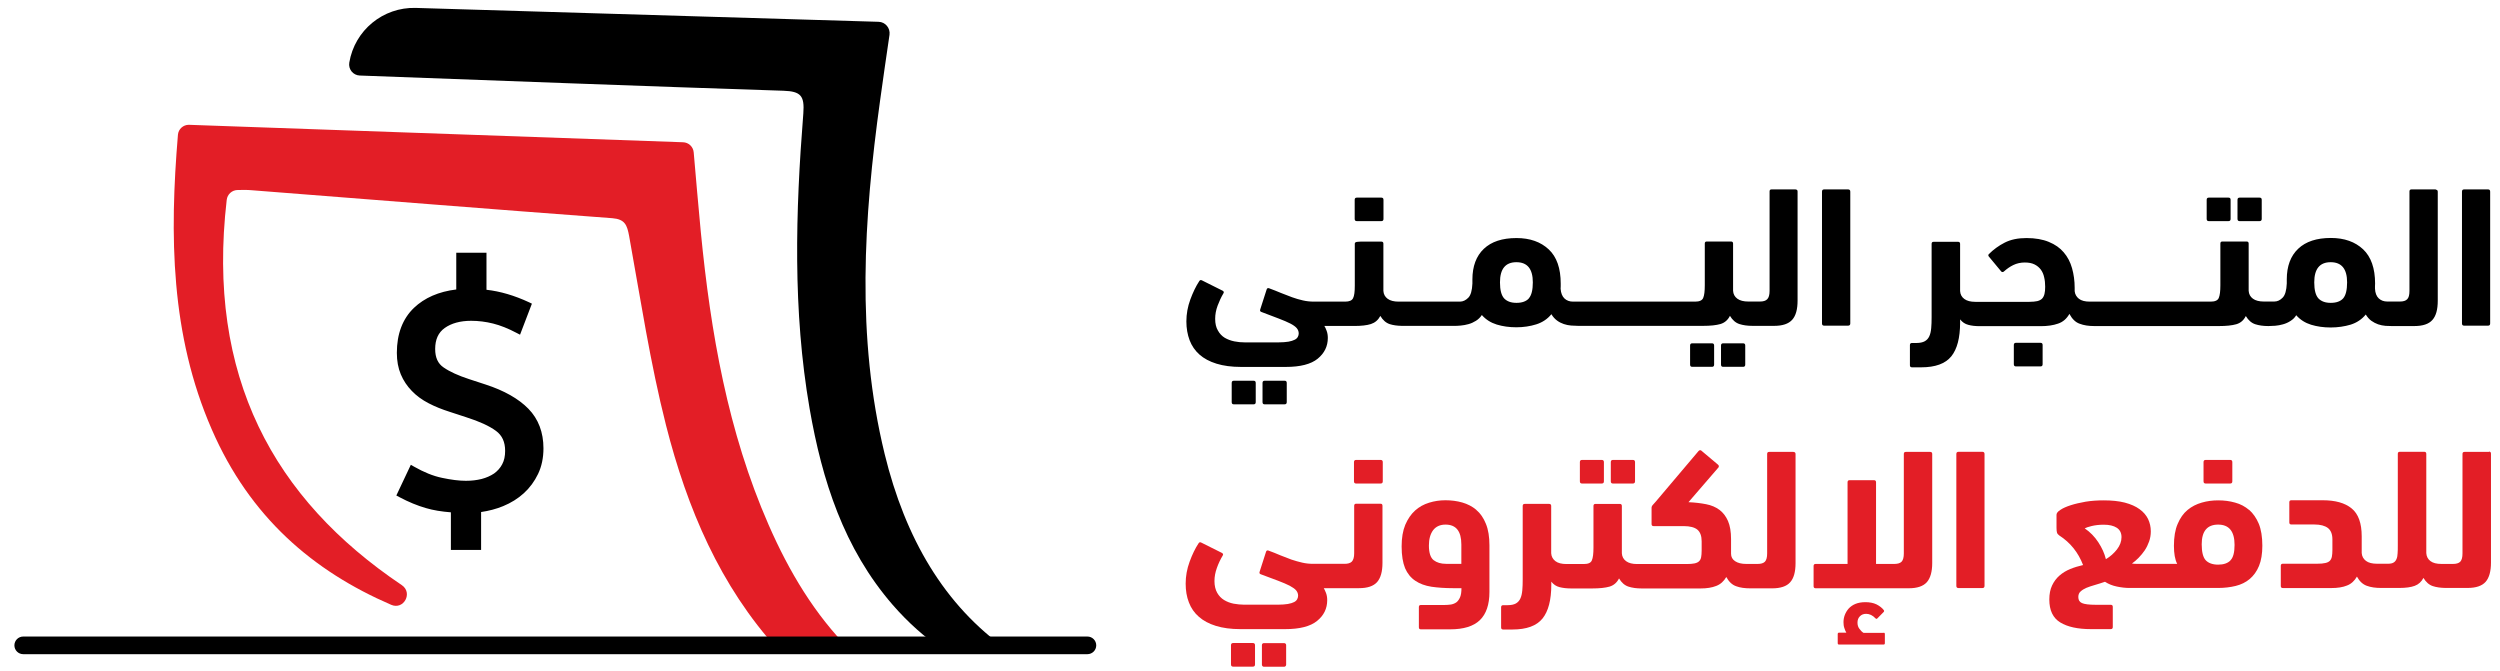 <?xml version="1.0" encoding="UTF-8"?>
<svg id="Layer_2" data-name="Layer 2" xmlns="http://www.w3.org/2000/svg" xmlns:xlink="http://www.w3.org/1999/xlink" viewBox="0 0 246.57 66.22">
  <defs>
    <style>
      .cls-1 {
        fill: #e31e26;
      }

      .cls-2 {
        clip-path: url(#clippath);
      }

      .cls-3 {
        fill: none;
      }
    </style>
    <clipPath id="clippath">
      <rect class="cls-3" width="246.57" height="66.22"/>
    </clipPath>
  </defs>
  <g id="Layer_1-2" data-name="Layer 1">
    <g class="cls-2">
      <path d="M45.35,25.29h2.29v3.62c1.43,.12,2.89,.53,4.39,1.23l-.91,2.39c-.84-.45-1.64-.76-2.39-.95-.75-.19-1.5-.28-2.25-.28-1.15,0-2.08,.26-2.81,.77-.73,.51-1.09,1.3-1.09,2.35,0,.96,.33,1.66,.98,2.11,.65,.45,1.52,.84,2.6,1.19l1.62,.53c1.81,.58,3.17,1.35,4.1,2.3,.92,.95,1.39,2.18,1.39,3.67,0,.89-.16,1.68-.49,2.37-.33,.69-.77,1.29-1.32,1.79-.55,.51-1.2,.91-1.95,1.21-.75,.3-1.55,.5-2.39,.6v3.69h-2.29v-3.69c-1.01-.05-1.91-.19-2.72-.42-.81-.23-1.66-.58-2.54-1.05l1.12-2.39c.99,.57,1.93,.94,2.85,1.14,.91,.2,1.72,.3,2.42,.3,.59,0,1.13-.06,1.64-.19,.51-.13,.95-.33,1.33-.6,.39-.27,.7-.62,.92-1.04,.22-.42,.33-.91,.33-1.47,0-.99-.34-1.73-1.03-2.25-.69-.51-1.71-.98-3.04-1.41l-1.62-.53c-.75-.24-1.43-.51-2.04-.83-.61-.31-1.13-.69-1.56-1.14-.44-.45-.77-.95-1.02-1.52-.25-.58-.37-1.23-.37-1.99,0-1.78,.53-3.17,1.58-4.18,1.06-1.01,2.48-1.59,4.28-1.76v-3.58Z"/>
      <path d="M45.17,53.54h1.59v-3.65l.31-.03c.81-.09,1.58-.28,2.3-.57,.71-.29,1.33-.67,1.85-1.15,.51-.47,.93-1.04,1.24-1.68,.3-.64,.46-1.39,.46-2.22,0-1.4-.43-2.55-1.29-3.43-.88-.91-2.21-1.65-3.95-2.21l-1.62-.53c-1.1-.36-2.01-.78-2.69-1.24-.75-.51-1.14-1.32-1.14-2.4,0-1.17,.42-2.05,1.23-2.64,.78-.55,1.8-.84,3.01-.84,.77,0,1.56,.1,2.33,.29,.67,.16,1.38,.43,2.12,.8l.66-1.72c-1.35-.6-2.69-.96-3.98-1.06l-.32-.03v-3.59h-1.59v3.55l-.31,.03c-1.72,.16-3.09,.71-4.08,1.66-.98,.94-1.47,2.25-1.47,3.93,0,.7,.11,1.32,.34,1.85,.23,.53,.54,1.01,.95,1.42,.41,.42,.9,.78,1.47,1.07,.59,.31,1.26,.58,1.98,.8l1.62,.53c1.36,.43,2.42,.92,3.14,1.46,.78,.58,1.17,1.43,1.17,2.53,0,.61-.13,1.17-.37,1.64-.25,.47-.59,.86-1.02,1.16-.42,.29-.91,.51-1.45,.65-.53,.14-1.11,.2-1.72,.2-.72,0-1.56-.1-2.5-.3-.84-.18-1.72-.52-2.62-1l-.82,1.75c.76,.38,1.49,.67,2.19,.87,.78,.23,1.67,.36,2.65,.41h.33v3.69h0Zm2.28,.7h-2.98v-3.71c-.9-.07-1.73-.2-2.47-.42-.83-.24-1.71-.6-2.61-1.08l-.3-.16,1.43-3.03,.33,.19c.95,.54,1.87,.92,2.75,1.1,.89,.19,1.68,.29,2.35,.29,.56,0,1.07-.06,1.55-.18,.46-.12,.87-.3,1.23-.54,.33-.24,.61-.54,.8-.91,.2-.37,.29-.81,.29-1.32,0-.88-.29-1.52-.9-1.97-.66-.49-1.65-.94-2.94-1.35l-1.62-.53c-.76-.24-1.46-.52-2.09-.85-.64-.33-1.2-.74-1.65-1.21-.46-.47-.83-1.02-1.09-1.64-.26-.62-.39-1.33-.39-2.12,0-1.87,.57-3.36,1.68-4.43,1.05-1,2.45-1.61,4.18-1.82v-3.62h2.98v3.65c1.36,.15,2.77,.57,4.19,1.23l.29,.14-1.17,3.06-.35-.18c-.81-.43-1.59-.74-2.31-.92-.72-.18-1.45-.27-2.16-.27-1.07,0-1.95,.24-2.61,.71-.63,.45-.94,1.13-.94,2.07,0,.85,.27,1.44,.83,1.82,.62,.43,1.47,.81,2.51,1.15l1.62,.53c1.85,.6,3.27,1.41,4.23,2.39,.99,1.01,1.49,2.33,1.49,3.91,0,.94-.18,1.79-.53,2.52-.35,.73-.82,1.37-1.4,1.9-.58,.53-1.27,.96-2.05,1.28-.68,.28-1.41,.47-2.17,.58v3.73h0Z"/>
      <path class="cls-1" d="M83.8,64.08h-7.06c-5.73-6.29-8.97-13.95-11.05-22.13-1.56-6.14-2.51-12.43-3.64-18.67-.2-1.07-.4-1.66-1.66-1.76-11.87-.88-23.73-1.84-35.59-2.76-.44-.04-.88-.03-1.35-.02-.56,0-1.03,.42-1.09,.98-2.02,17.4,4.63,29.49,17.27,37.99,1.12,.76,.19,2.48-1.05,1.94-7.71-3.33-13.93-8.65-17.69-17.29-4.08-9.34-4.17-19.16-3.34-29.08,.05-.55,.52-.97,1.06-.97h.04c16.13,.57,32.28,1.14,48.7,1.72,.57,.01,1.03,.45,1.07,1.01,.23,2.63,.45,5.24,.7,7.84,.97,9.92,2.66,19.69,6.69,28.89,2.03,4.64,4.57,8.86,7.99,12.29"/>
      <path d="M99.32,64.08h-6.33c-1.77-1.21-3.42-2.67-4.95-4.43-4.82-5.56-6.96-12.28-8.19-19.35-1.67-9.67-1.39-19.39-.62-29.11,.13-1.74-.24-2.18-1.96-2.24-13.92-.45-27.84-.99-41.76-1.5h-.03c-.66-.03-1.14-.62-1.03-1.28,.53-3.18,3.33-5.48,6.55-5.39,15.15,.45,30.29,.91,45.66,1.37,.66,.02,1.16,.62,1.07,1.28-.33,2.25-.64,4.37-.93,6.49-1.61,11.64-2.37,23.28,.45,34.85,2.03,8.32,5.89,14.94,12.09,19.31h0Z"/>
      <path d="M107.25,64.52H2.29c-.48,0-.87-.39-.87-.87s.39-.87,.87-.87H107.25c.48,0,.87,.39,.87,.87s-.39,.87-.87,.87"/>
      <path class="cls-1" d="M124.65,63.43h2c.11,0,.2,.08,.2,.19v1.94c0,.11-.09,.2-.2,.2h-2c-.1,0-.19-.09-.19-.2v-1.94c0-.11,.08-.19,.19-.19"/>
      <path class="cls-1" d="M121.41,65.53v-1.89c0-.15,.07-.22,.22-.22h1.93c.15,0,.22,.07,.22,.22v1.89c0,.15-.07,.22-.22,.22h-1.93c-.15,0-.22-.07-.22-.22"/>
      <path class="cls-1" d="M133.54,47.47v-1.89c0-.15,.07-.22,.22-.22h2.4c.15,0,.22,.07,.22,.22v1.89c0,.15-.07,.22-.22,.22h-2.4c-.15,0-.22-.07-.22-.22"/>
      <path class="cls-1" d="M136.17,49.68h-2.41c-.13,0-.2,.07-.2,.2v4.69c0,.39-.08,.66-.23,.82-.15,.15-.39,.22-.72,.22h-3.09c-.38,0-.75-.04-1.09-.12-.35-.08-.7-.18-1.06-.3-.36-.13-.72-.27-1.09-.42-.37-.16-.77-.32-1.18-.47-.12-.04-.2,0-.24,.14l-.63,1.96c-.04,.12,0,.2,.12,.24,.67,.25,1.24,.47,1.71,.64,.47,.18,.85,.34,1.14,.49,.29,.16,.5,.3,.63,.45,.13,.16,.2,.33,.2,.53,0,.12-.03,.23-.09,.35-.06,.11-.16,.21-.3,.28-.15,.08-.35,.14-.62,.19-.26,.04-.59,.07-.99,.07h-3.32c-.34,0-.69-.04-1.04-.1-.35-.07-.66-.19-.94-.36-.28-.17-.51-.41-.68-.71-.17-.3-.27-.69-.27-1.15,0-.44,.08-.87,.24-1.31,.15-.43,.35-.84,.57-1.21,.07-.1,.05-.19-.06-.26l-2.02-1.01c-.13-.08-.23-.06-.3,.06-.33,.5-.62,1.1-.88,1.81-.26,.71-.39,1.43-.39,2.16,0,.68,.1,1.3,.32,1.86,.21,.55,.54,1.03,.98,1.41,.44,.39,1,.69,1.68,.9,.68,.21,1.48,.32,2.42,.32h4.41c1.44,0,2.49-.27,3.15-.81,.67-.54,1-1.22,1-2.05,0-.27-.04-.5-.12-.71-.08-.21-.16-.37-.22-.47h3.48c.83,0,1.42-.2,1.78-.6,.35-.4,.53-1.03,.53-1.89v-5.64c0-.13-.06-.2-.2-.2h0Z"/>
      <path class="cls-1" d="M144.14,55.61h-1.52c-.5,0-.91-.12-1.22-.36-.31-.24-.47-.73-.47-1.45,0-.63,.14-1.13,.41-1.5,.28-.37,.69-.56,1.23-.56,1.04,0,1.56,.65,1.56,1.96v1.91h0Zm1.46-5.33c-.39-.33-.86-.57-1.38-.72-.53-.15-1.08-.22-1.66-.22s-1.09,.08-1.61,.24c-.52,.16-.98,.41-1.38,.77-.4,.36-.72,.83-.97,1.41-.24,.58-.36,1.29-.36,2.13,0,.9,.12,1.61,.34,2.15,.23,.53,.57,.95,1.01,1.24,.44,.3,.97,.49,1.6,.59,.62,.09,1.34,.14,2.12,.14h.83c0,.37-.04,.66-.13,.88-.09,.21-.21,.39-.35,.5-.16,.12-.34,.19-.54,.23-.21,.03-.45,.05-.71,.05h-2.28c-.13,0-.19,.07-.19,.2v2c0,.13,.06,.2,.19,.2h2.89c1.33,0,2.31-.3,2.94-.91,.62-.6,.94-1.53,.94-2.77v-4.6c0-.84-.11-1.55-.35-2.13-.23-.57-.54-1.03-.94-1.36h0Z"/>
      <path class="cls-1" d="M155.82,47.47v-1.89c0-.15,.07-.22,.22-.22h1.93c.15,0,.22,.07,.22,.22v1.89c0,.15-.07,.22-.22,.22h-1.93c-.15,0-.22-.07-.22-.22"/>
      <path class="cls-1" d="M158.87,47.47v-1.89c0-.15,.07-.22,.22-.22h1.95c.15,0,.22,.07,.22,.22v1.89c0,.15-.08,.22-.22,.22h-1.95c-.15,0-.22-.07-.22-.22"/>
      <path class="cls-1" d="M176.9,44.57h-2.41c-.13,0-.2,.06-.2,.2v9.81c0,.39-.07,.66-.22,.82-.15,.15-.39,.22-.72,.22h-1.12c-.47,0-.83-.09-1.1-.27-.27-.18-.4-.42-.4-.74v-1.44c0-.72-.1-1.32-.3-1.78-.2-.46-.48-.83-.84-1.1-.36-.27-.8-.46-1.32-.56-.51-.1-1.09-.17-1.74-.2l2.97-3.44c.05-.1,.03-.2-.08-.28l-1.64-1.38c-.09-.05-.18-.03-.26,.06l-4.23,5c-.06,.08-.15,.17-.25,.28-.1,.1-.15,.21-.15,.3v1.62c0,.13,.07,.2,.2,.2h2.97c.62,0,1.07,.12,1.35,.35,.28,.24,.42,.62,.42,1.15v.91c0,.27-.02,.48-.05,.65-.03,.17-.1,.31-.21,.41-.1,.1-.26,.17-.45,.21-.2,.04-.46,.06-.77,.06h-4.89c-.46,0-.82-.09-1.08-.28-.26-.19-.4-.45-.42-.78v-4.67c0-.13-.07-.2-.2-.2h-2.4c-.13,0-.2,.07-.2,.2v4.11c0,.6-.05,1.01-.16,1.26-.1,.25-.37,.36-.79,.36h-1.72c-.46,0-.83-.09-1.08-.28-.25-.19-.4-.45-.42-.78v-4.67c0-.13-.07-.2-.2-.2h-2.41c-.13,0-.2,.07-.2,.2v7.24c0,.41-.01,.77-.04,1.09-.03,.32-.09,.59-.19,.8-.1,.22-.25,.38-.44,.49-.2,.11-.47,.17-.83,.17h-.43c-.13,0-.2,.07-.2,.2v2c0,.13,.07,.2,.2,.2h.91c1.4,0,2.38-.36,2.97-1.08,.58-.72,.87-1.83,.87-3.33v-.31c.22,.28,.49,.46,.81,.54s.69,.13,1.13,.13h2.09c.72,0,1.29-.06,1.71-.18,.41-.12,.73-.39,.94-.81,.25,.42,.56,.69,.93,.81,.37,.12,.8,.18,1.3,.18h5.82c.6,0,1.12-.08,1.54-.25,.42-.16,.75-.46,.99-.88,.25,.46,.57,.77,.97,.91,.39,.15,.87,.21,1.42,.21h2.13c.83,0,1.43-.2,1.78-.6,.36-.4,.53-1.03,.53-1.89v-10.76c0-.13-.07-.2-.2-.2h0Z"/>
      <path class="cls-1" d="M190.38,44.57h-2.41c-.13,0-.2,.06-.2,.2v9.81c0,.39-.07,.66-.22,.82-.15,.15-.39,.22-.72,.22h-1.8v-8.06c0-.13-.07-.2-.2-.2h-2.41c-.13,0-.2,.07-.2,.2v8.06h-3.15c-.13,0-.2,.07-.2,.2v2c0,.13,.07,.2,.2,.2h9.19c.83,0,1.42-.2,1.78-.6,.35-.4,.53-1.03,.53-1.89v-10.76c0-.13-.07-.2-.2-.2h0Z"/>
      <path class="cls-1" d="M185.78,62.42h-1.98c-.15-.09-.28-.22-.41-.4-.13-.17-.19-.37-.19-.61,0-.27,.08-.47,.24-.63,.16-.16,.36-.24,.61-.24,.34,0,.65,.15,.93,.45,.07,.07,.13,.06,.2-.02l.6-.61c.05-.05,.06-.11,.02-.18-.17-.22-.41-.41-.72-.57-.31-.15-.68-.22-1.1-.22-.38,0-.71,.06-.98,.17-.27,.11-.49,.27-.66,.45-.17,.19-.3,.41-.39,.64-.09,.24-.13,.48-.13,.71,0,.21,.02,.4,.08,.57,.05,.17,.12,.33,.2,.47h-.73c-.08,0-.12,.05-.12,.14v.89c0,.09,.04,.14,.12,.14h4.41c.08,0,.12-.05,.12-.14v-.89c0-.09-.04-.14-.12-.14h0Z"/>
      <path class="cls-1" d="M192.95,57.78v-13c0-.15,.07-.22,.22-.22h2.34c.15,0,.22,.07,.22,.22v13c0,.15-.07,.22-.22,.22h-2.34c-.15,0-.22-.07-.22-.22"/>
      <path class="cls-1" d="M219.99,55.27c-.27,.28-.68,.42-1.22,.42s-.95-.15-1.22-.43c-.27-.29-.4-.82-.4-1.58,0-1.29,.54-1.94,1.62-1.94s1.62,.67,1.62,2c0,.74-.13,1.25-.41,1.53h0Zm-11.19-1.09c-.3,.38-.66,.71-1.1,.97-.14-.57-.39-1.12-.75-1.67-.36-.55-.8-1-1.34-1.37,.12-.07,.35-.14,.69-.23,.34-.08,.74-.13,1.18-.13,.56,0,.98,.1,1.29,.3,.31,.2,.47,.51,.47,.93s-.15,.82-.45,1.21h0Zm13.03-3.88c-.4-.34-.86-.59-1.39-.73-.53-.15-1.08-.22-1.66-.22s-1.1,.07-1.62,.22c-.53,.15-1,.39-1.41,.73-.41,.34-.73,.8-.97,1.37-.25,.57-.37,1.3-.37,2.16,0,.75,.1,1.35,.32,1.78h-3.7c-.12,0-.25,0-.38,0s-.26-.01-.38-.03c.22-.16,.45-.35,.66-.57,.22-.22,.41-.46,.6-.73,.18-.27,.32-.56,.43-.87,.11-.31,.17-.64,.17-1,0-.44-.09-.84-.27-1.22-.18-.37-.46-.7-.84-.97-.38-.28-.86-.49-1.46-.65-.59-.15-1.28-.22-2.08-.22-.62,0-1.21,.04-1.77,.13-.56,.1-1.05,.21-1.48,.35-.43,.14-.77,.29-1.02,.46-.25,.16-.38,.32-.38,.48v1.29c0,.22,.02,.39,.05,.48,.03,.1,.11,.19,.22,.27,1.09,.7,1.87,1.67,2.35,2.92-.43,.1-.85,.22-1.26,.39-.4,.16-.76,.38-1.07,.65-.31,.27-.55,.6-.73,.98-.18,.38-.27,.84-.27,1.38,0,1.07,.36,1.82,1.08,2.26,.72,.44,1.73,.66,3.02,.66h1.96c.13,0,.2-.07,.2-.2v-2c0-.13-.07-.2-.2-.2h-1.47c-.67,0-1.13-.06-1.37-.17-.25-.11-.36-.31-.36-.6,0-.22,.07-.41,.22-.54,.15-.14,.34-.26,.57-.36,.24-.1,.52-.19,.83-.28,.32-.09,.65-.2,1.01-.32,.34,.22,.73,.38,1.17,.47,.43,.09,.84,.14,1.23,.14h8.76c.62,0,1.2-.07,1.73-.2,.53-.13,1-.36,1.38-.68s.7-.75,.92-1.29c.22-.53,.33-1.2,.33-2,0-.87-.12-1.6-.35-2.16-.24-.57-.56-1.03-.96-1.38h0Z"/>
      <path class="cls-1" d="M217.33,47.47v-1.89c0-.15,.07-.22,.22-.22h2.4c.15,0,.22,.07,.22,.22v1.89c0,.15-.07,.22-.22,.22h-2.4c-.15,0-.22-.07-.22-.22"/>
      <path class="cls-1" d="M245.48,44.57h-2.41c-.13,0-.2,.06-.2,.2v9.81c0,.39-.07,.66-.22,.82-.15,.15-.39,.22-.72,.22h-1.13c-.48,0-.84-.09-1.09-.28-.25-.19-.39-.45-.41-.79v-9.79c0-.13-.07-.2-.2-.2h-2.41c-.13,0-.2,.06-.2,.2v9.05c0,.29,0,.54-.02,.77-.01,.22-.04,.41-.11,.56-.06,.15-.16,.27-.28,.34-.13,.08-.31,.12-.53,.12h-1.12c-.46,0-.83-.09-1.08-.28-.25-.19-.4-.45-.42-.78v-1.64c0-1.3-.33-2.22-1-2.76-.66-.54-1.61-.8-2.84-.8h-3.1c-.13,0-.2,.06-.2,.2v1.99c0,.13,.07,.2,.2,.2h2.27c.59,0,1.04,.12,1.34,.35,.29,.23,.44,.6,.44,1.12v1.06c0,.25-.02,.46-.05,.63-.03,.17-.1,.31-.2,.42-.1,.1-.25,.18-.45,.22-.2,.05-.46,.07-.79,.07h-3.4c-.13,0-.2,.07-.2,.2v2c0,.13,.07,.2,.2,.2h4.78c.62,0,1.14-.08,1.55-.25,.42-.16,.74-.46,.98-.88,.25,.46,.58,.77,.98,.91,.4,.15,.87,.21,1.41,.21h1.78c.65,0,1.16-.07,1.53-.21,.38-.14,.66-.4,.86-.78,.25,.42,.56,.69,.93,.81,.36,.12,.77,.17,1.24,.18h2.18c.83,0,1.42-.2,1.78-.6,.35-.4,.53-1.03,.53-1.89v-10.76c0-.13-.07-.2-.2-.2h0Z"/>
      <path d="M124.52,39.66v-1.89c0-.15,.07-.22,.22-.22h1.95c.15,0,.22,.07,.22,.22v1.89c0,.15-.08,.22-.22,.22h-1.95c-.15,0-.22-.07-.22-.22"/>
      <path d="M121.48,39.66v-1.89c0-.15,.07-.22,.22-.22h1.93c.15,0,.22,.07,.22,.22v1.89c0,.15-.07,.22-.22,.22h-1.93c-.15,0-.22-.07-.22-.22"/>
      <path d="M133.61,21.59v-1.88c0-.15,.07-.22,.22-.22h2.4c.15,0,.22,.07,.22,.22v1.88c0,.15-.07,.22-.22,.22h-2.4c-.15,0-.22-.07-.22-.22"/>
      <path d="M166.69,35.96v-1.88c0-.15,.07-.22,.22-.22h1.93c.15,0,.22,.07,.22,.22v1.88c0,.15-.07,.22-.22,.22h-1.93c-.15,0-.22-.07-.22-.22"/>
      <path d="M169.74,35.96v-1.88c0-.15,.07-.22,.22-.22h1.95c.15,0,.22,.07,.22,.22v1.88c0,.15-.07,.22-.22,.22h-1.95c-.15,0-.22-.07-.22-.22"/>
      <path d="M150.79,29.43c-.26,.29-.67,.44-1.22,.44s-.94-.15-1.22-.44c-.27-.3-.41-.82-.41-1.58,0-1.33,.54-1.99,1.62-1.99s1.62,.66,1.62,1.99c0,.75-.13,1.28-.4,1.58h0Zm26.34-10.75h-2.41c-.13,0-.19,.07-.19,.2v9.81c0,.4-.08,.67-.23,.82-.15,.16-.39,.23-.72,.23h-1.15c-.46,0-.82-.09-1.08-.28-.26-.19-.4-.45-.42-.78v-4.66c0-.13-.07-.2-.2-.2h-2.39c-.13,0-.2,.06-.2,.2v4.11c0,.6-.05,1.01-.16,1.26-.1,.24-.37,.36-.79,.36h-12.04c-.34,0-.63-.1-.85-.31-.22-.21-.35-.53-.38-.96,0-.08,0-.16,.01-.25,0-.08,0-.17,0-.26,0-1.5-.39-2.63-1.18-3.37-.79-.74-1.85-1.12-3.18-1.12-1.4,0-2.47,.35-3.22,1.06-.75,.71-1.13,1.72-1.13,3.03v.4c-.03,.68-.16,1.15-.41,1.4-.25,.25-.52,.38-.82,.38h-6.05c-.46,0-.82-.09-1.08-.28-.26-.19-.4-.45-.42-.78v-4.66c0-.13-.07-.2-.2-.2h-1.82c-.15,0-.31,0-.51,.02-.19,.01-.29,.07-.29,.18v4.15c0,.6-.05,1-.17,1.23-.11,.23-.37,.34-.78,.34h-.65s-.04,0-.05,0c-.01,0-.03,0-.04,0h-2.34c-.38,0-.75-.04-1.09-.12-.35-.08-.7-.18-1.06-.31-.36-.13-.72-.27-1.09-.42-.37-.16-.77-.31-1.19-.47-.12-.04-.2,0-.24,.14l-.63,1.96c-.04,.12,0,.2,.12,.24,.67,.25,1.24,.47,1.71,.65,.47,.18,.85,.34,1.14,.49,.29,.15,.5,.3,.63,.45,.13,.15,.2,.33,.2,.53,0,.12-.03,.23-.09,.34-.06,.11-.16,.21-.31,.28-.15,.08-.35,.14-.61,.19-.26,.04-.6,.07-.99,.07h-3.32c-.34,0-.69-.03-1.03-.1-.35-.07-.66-.19-.94-.35-.28-.17-.51-.41-.68-.72-.18-.3-.27-.68-.27-1.15,0-.44,.08-.87,.24-1.3,.16-.43,.35-.84,.57-1.21,.07-.1,.05-.19-.06-.26l-2.02-1.01c-.13-.08-.23-.06-.3,.06-.33,.5-.62,1.11-.88,1.81-.26,.71-.39,1.43-.39,2.16,0,.68,.11,1.3,.32,1.86,.21,.55,.54,1.03,.97,1.41,.44,.39,1,.69,1.68,.9,.68,.21,1.48,.32,2.42,.32h4.41c1.44,0,2.49-.27,3.15-.81,.66-.54,1-1.22,1-2.05,0-.26-.04-.5-.12-.71-.08-.21-.15-.37-.22-.47h2.93c.71,0,1.26-.06,1.66-.19,.4-.13,.71-.39,.93-.8,.25,.42,.56,.69,.93,.81,.34,.11,.73,.16,1.18,.17,.02,0,.04,0,.05,0h5.1c.2,0,.42,0,.67-.03,.25-.02,.5-.07,.76-.14,.26-.07,.5-.18,.74-.33,.24-.15,.43-.34,.58-.57,.39,.45,.89,.76,1.47,.94,.59,.18,1.23,.27,1.93,.27s1.37-.1,1.97-.29c.6-.19,1.1-.52,1.49-1,.16,.27,.35,.47,.55,.62,.21,.16,.44,.27,.67,.35,.24,.08,.48,.13,.73,.15,.24,.01,.47,.03,.69,.03h12.32c.73,0,1.29-.06,1.71-.18,.41-.12,.73-.39,.94-.81,.25,.42,.56,.69,.93,.81,.37,.12,.8,.18,1.3,.18h2.13c.83,0,1.42-.2,1.78-.6,.36-.4,.53-1.03,.53-1.89v-10.76c0-.13-.06-.2-.2-.2h.01Z"/>
      <path d="M179.7,31.9v-13c0-.15,.07-.22,.22-.22h2.34c.15,0,.23,.07,.23,.22v13c0,.15-.08,.22-.23,.22h-2.34c-.15,0-.22-.07-.22-.22"/>
      <path d="M198.62,35.92v-1.89c0-.15,.07-.22,.22-.22h2.4c.15,0,.22,.07,.22,.22v1.89c0,.15-.07,.22-.22,.22h-2.4c-.15,0-.22-.07-.22-.22"/>
      <path d="M217.64,21.59v-1.88c0-.15,.07-.22,.22-.22h1.92c.15,0,.22,.07,.22,.22v1.88c0,.15-.07,.22-.22,.22h-1.92c-.15,0-.22-.07-.22-.22"/>
      <path d="M220.68,21.59v-1.88c0-.15,.07-.22,.22-.22h1.95c.15,0,.22,.07,.22,.22v1.88c0,.15-.08,.22-.22,.22h-1.95c-.15,0-.22-.07-.22-.22"/>
      <path d="M231.1,29.43c-.26,.29-.67,.44-1.22,.44s-.94-.15-1.22-.44c-.27-.3-.41-.82-.41-1.58,0-1.33,.54-1.99,1.62-1.99s1.62,.66,1.62,1.99c0,.75-.13,1.28-.39,1.58h0Zm9.15-10.75h-2.41c-.13,0-.2,.07-.2,.2v9.81c0,.4-.07,.67-.22,.82-.15,.16-.39,.23-.72,.23h-1.24c-.35,0-.62-.1-.85-.31-.22-.21-.35-.53-.37-.96,0-.08,0-.16,0-.25,0-.08,.01-.17,.01-.26,0-1.5-.4-2.63-1.18-3.37-.79-.74-1.85-1.12-3.18-1.12-1.4,0-2.47,.35-3.22,1.06-.75,.71-1.13,1.72-1.13,3.03v.4c-.03,.68-.16,1.15-.41,1.4-.24,.25-.51,.38-.82,.38h-1.03c-.46,0-.82-.09-1.08-.28-.26-.19-.4-.45-.42-.78v-4.66c0-.13-.07-.2-.2-.2h-2.39c-.13,0-.2,.06-.2,.2v4.11c0,.6-.05,1.01-.16,1.26-.1,.24-.37,.36-.79,.36h-11.94c-.46,0-.81-.09-1.06-.28-.24-.19-.39-.44-.42-.75v-.32c0-.7-.09-1.35-.26-1.95-.17-.6-.44-1.12-.82-1.56-.37-.44-.86-.78-1.47-1.03-.6-.25-1.34-.38-2.2-.38s-1.56,.15-2.15,.45c-.59,.3-1.11,.68-1.57,1.14-.08,.08-.06,.18,.06,.3l1.17,1.41c.09,.08,.19,.07,.28-.02,.28-.25,.58-.46,.91-.62,.33-.16,.71-.25,1.13-.25,.38,0,.7,.06,.96,.19,.26,.13,.46,.3,.62,.51,.16,.22,.27,.47,.33,.76,.07,.29,.1,.6,.1,.93,0,.29-.02,.53-.07,.72-.05,.19-.13,.35-.24,.46-.11,.11-.27,.19-.47,.24-.2,.04-.46,.07-.77,.07h-5.34c-.46,0-.82-.09-1.08-.28-.26-.19-.4-.45-.42-.78v-4.66c0-.13-.07-.2-.2-.2h-2.41c-.13,0-.2,.06-.2,.2v7.23c0,.41-.01,.77-.04,1.09-.03,.32-.09,.59-.19,.8-.1,.22-.25,.38-.45,.49-.2,.11-.48,.17-.83,.17h-.43c-.13,0-.2,.07-.2,.2v2c0,.13,.07,.2,.2,.2h.91c1.4,0,2.38-.36,2.97-1.08,.58-.72,.87-1.83,.87-3.33v-.32c.22,.28,.49,.46,.81,.54,.32,.09,.69,.13,1.13,.13h6.01c.66,0,1.23-.08,1.71-.25,.48-.16,.85-.48,1.12-.96,.27,.5,.6,.83,1.01,.97,.41,.16,.89,.23,1.44,.23h12.3c.72,0,1.29-.06,1.71-.18,.42-.12,.73-.39,.94-.81,.25,.42,.56,.69,.93,.81,.37,.12,.8,.18,1.3,.18,.2,0,.42-.01,.67-.03,.25-.02,.51-.07,.76-.14,.26-.07,.51-.18,.74-.33,.24-.15,.43-.33,.57-.57,.39,.45,.89,.76,1.47,.94,.59,.18,1.23,.27,1.93,.27s1.37-.1,1.97-.28c.6-.19,1.1-.52,1.49-1,.16,.26,.34,.47,.55,.62,.21,.15,.44,.27,.67,.35,.24,.08,.48,.13,.73,.15,.2,.01,.39,.02,.58,.02,.04,0,.09,0,.13,0h2.13c.83,0,1.43-.2,1.78-.6,.36-.4,.53-1.03,.53-1.89v-10.76c0-.13-.07-.2-.2-.2h0Z"/>
      <path d="M242.82,31.9v-13c0-.15,.07-.22,.22-.22h2.34c.15,0,.22,.07,.22,.22v13c0,.15-.07,.22-.22,.22h-2.34c-.15,0-.22-.07-.22-.22"/>
    </g>
  </g>
</svg>